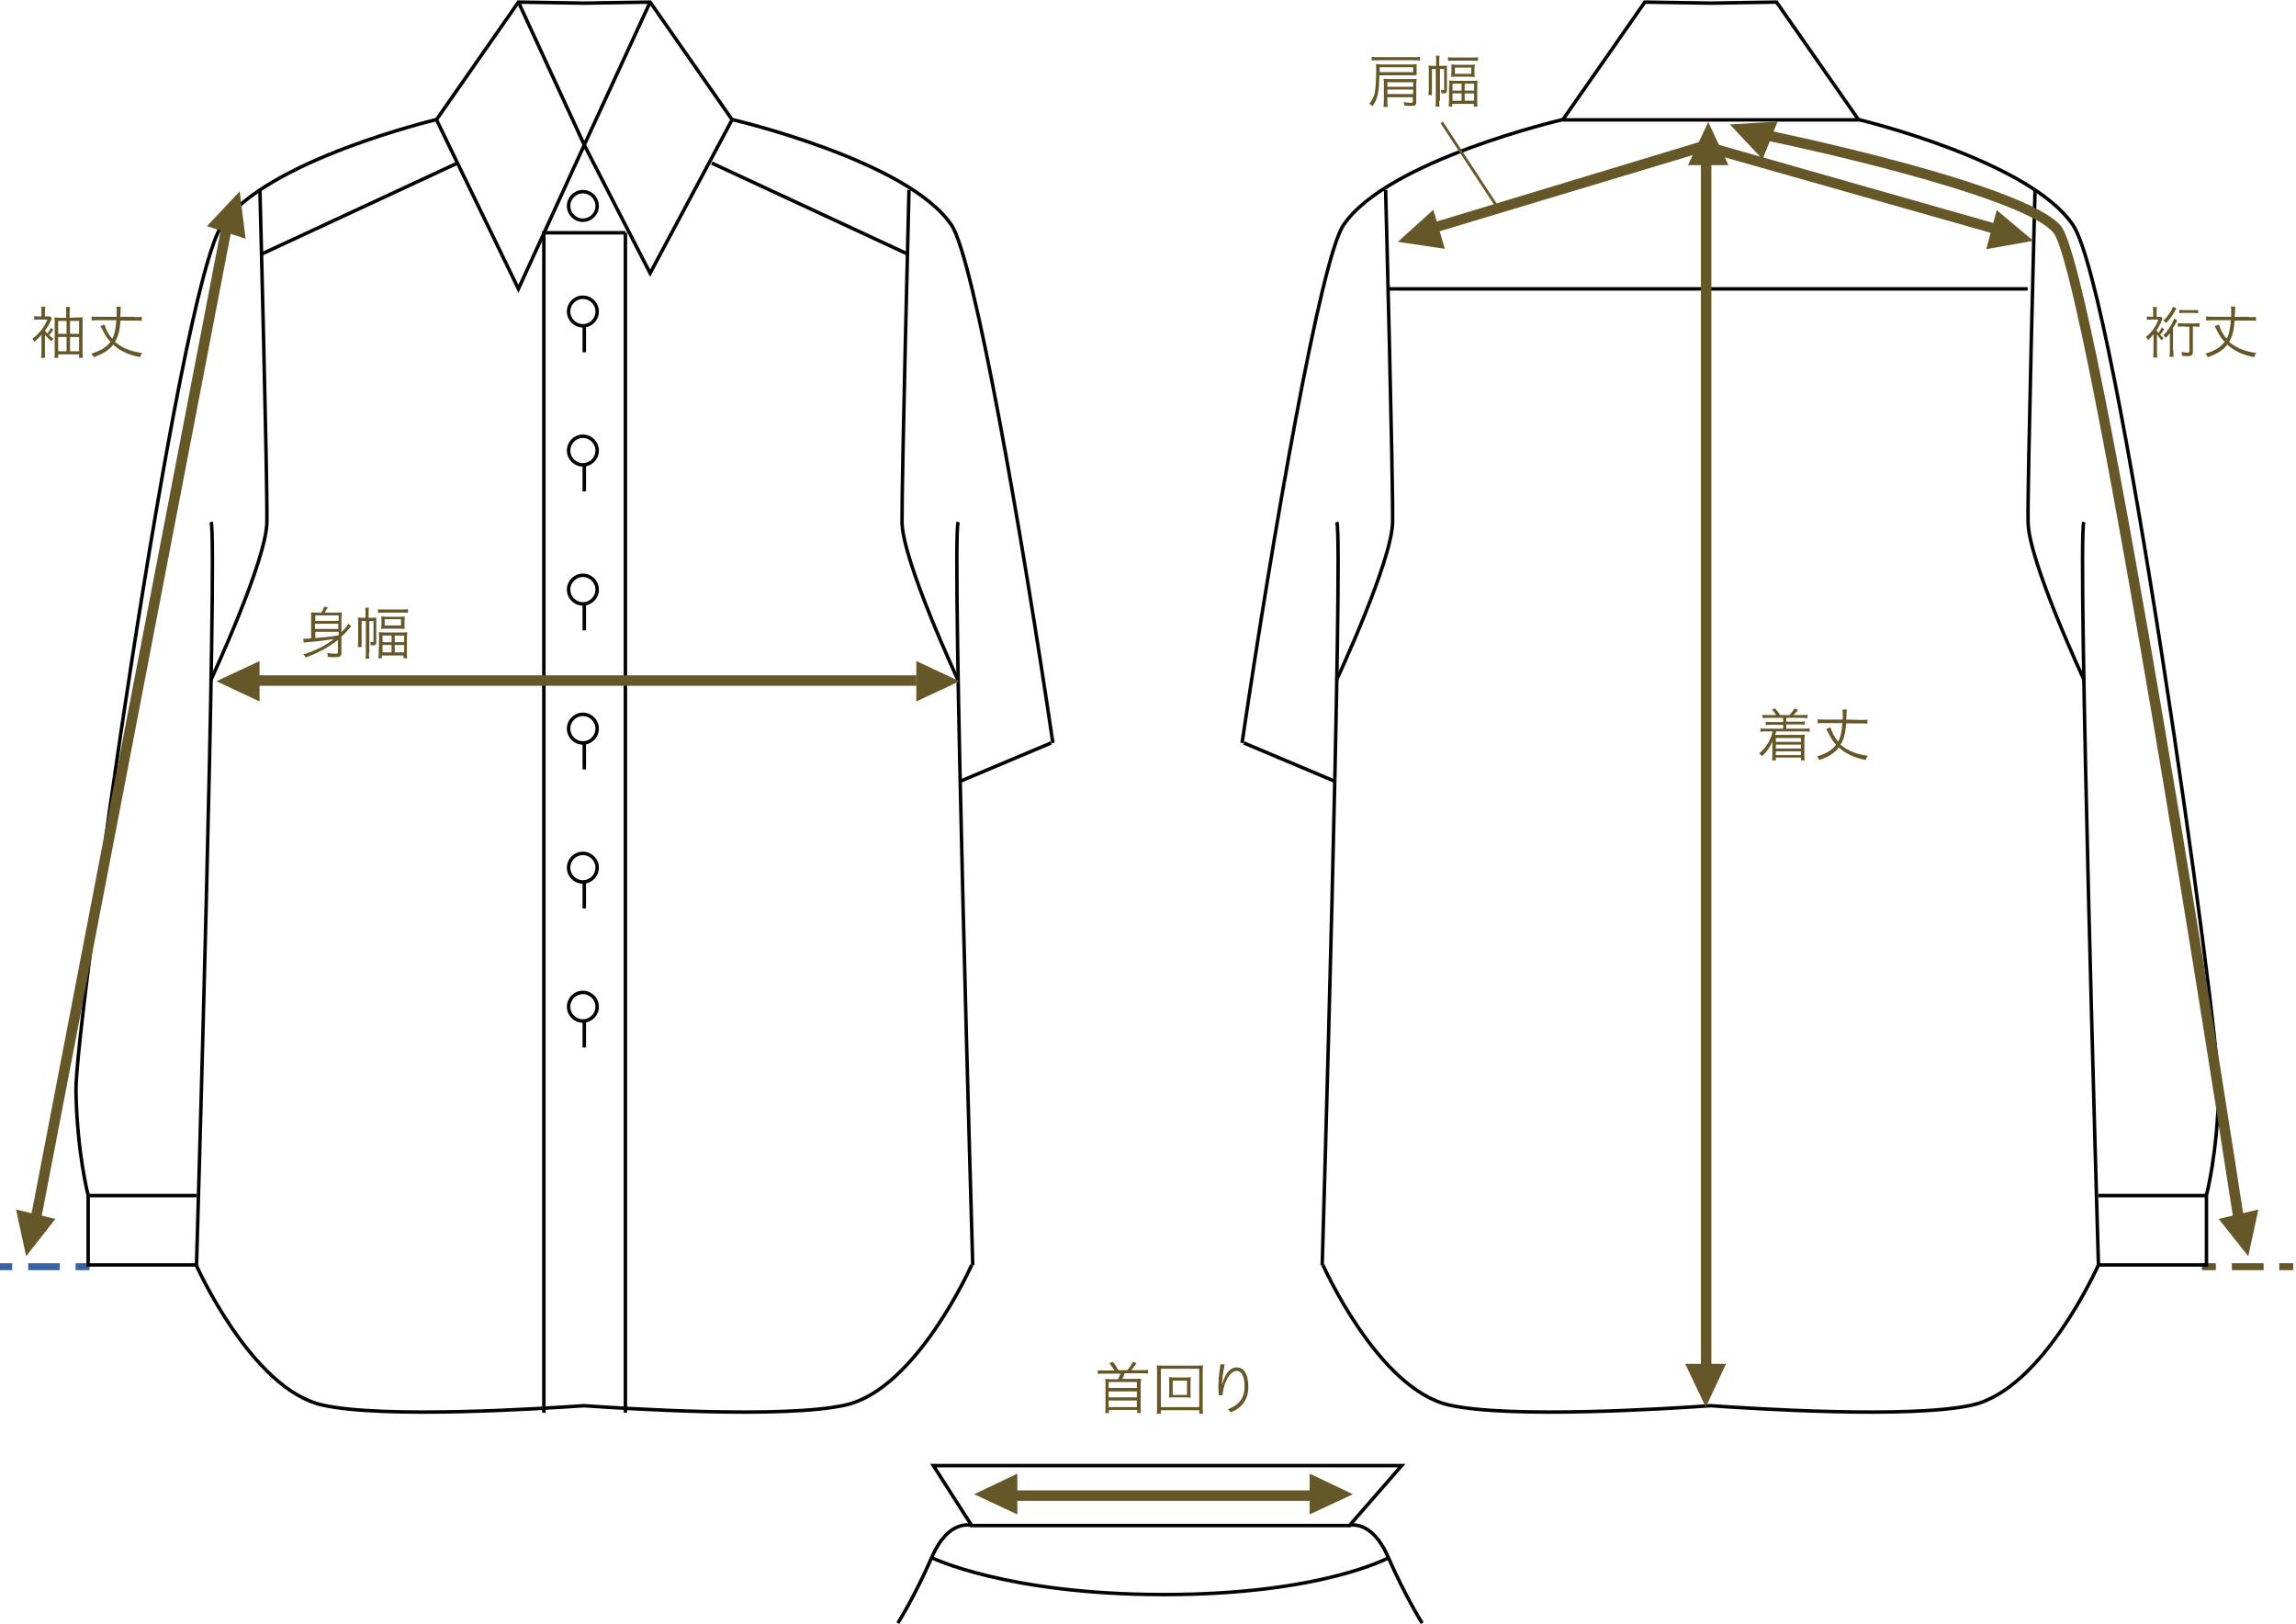 <?xml version="1.0" encoding="utf-8"?>
<!-- Generator: Adobe Illustrator 27.7.0, SVG Export Plug-In . SVG Version: 6.00 Build 0)  -->
<svg version="1.1" id="Layer_1" xmlns="http://www.w3.org/2000/svg" xmlns:xlink="http://www.w3.org/1999/xlink" x="0px" y="0px"
	 viewBox="0 0 659 466" style="enable-background:new 0 0 659 466;" xml:space="preserve">
<style type="text/css">
	.st0{fill:#665729;}
	.st1{fill:none;stroke:#3862A4;stroke-width:2;stroke-miterlimit:10;}
	.st2{fill:none;stroke:#3862A4;stroke-width:2;stroke-miterlimit:10;stroke-dasharray:9.072,4.536;}
	.st3{fill:none;stroke:#010101;stroke-miterlimit:10;}
	.st4{enable-background:new    ;}
</style>
<g>
	<g>
		<g>
			<rect x="632" y="362.5" class="st0" width="4" height="2"/>
			<rect x="640.6" y="362.5" class="st0" width="9.1" height="2"/>
			<rect x="654.2" y="362.5" class="st0" width="4" height="2"/>
		</g>
	</g>
	<g>
		<g>
			<line class="st1" x1="-0.5" y1="363.5" x2="3.5" y2="363.5"/>
			<line class="st2" x1="8.1" y1="363.5" x2="19.4" y2="363.5"/>
			<line class="st1" x1="21.7" y1="363.5" x2="25.7" y2="363.5"/>
		</g>
	</g>
	<g>
		<g>
			<path class="st3" d="M302.2,213.2c-8.8-59.5-22.6-139-29.1-148.6c-12.5-18.6-63-30.3-63-30.3L186.6,0.6l-18.9,0.3l-18.9-0.3
				l-23.5,33.7c0,0-49.1,11.7-61.6,30.3C51.1,83.2,21.5,295.2,21.8,313s3.5,30,3.5,30v20h31c0,0,15.8,35.6,36.2,40.2
				c17.7,4,63.5,1,75.1,0.2c11.6,0.8,57.4,3.8,75.1-0.2c20.4-4.6,36.2-40.2,36.2-40.2"/>
			<polyline class="st3" points="148.8,0.6 167.7,41.6 186.6,0.6 			"/>
			<polyline class="st3" points="125.3,34.4 148.8,82.9 167.7,41.6 186.6,78.4 210.1,34.4 			"/>
			<g>
				<path class="st3" d="M56.4,363.1c0,0,6.1-207.8,4.2-213.3"/>
				<path class="st3" d="M74.6,54.5c0,0,2.2,84.3,2,95.3c-0.1,11.1-16.1,45.4-16.1,45.4"/>
				<polyline class="st3" points="156.1,405.4 156.1,66.8 179.5,66.8 				"/>
				<line class="st3" x1="75.1" y1="72.9" x2="131.3" y2="46.8"/>
				<line class="st3" x1="25.4" y1="343.1" x2="56.4" y2="343.1"/>
			</g>
			<g>
				<path class="st3" d="M279.2,363.1c0,0-6.1-207.8-4.2-213.3"/>
				<path class="st3" d="M275,195.2c0,0-16-34.3-16.1-45.4s2-95.3,2-95.3"/>
				<line class="st3" x1="179.5" y1="66.8" x2="179.5" y2="405.4"/>
				<line class="st3" x1="260.5" y1="72.9" x2="204.3" y2="46.8"/>
				<path class="st3" d="M279.2,343.1"/>
			</g>
			<circle class="st3" cx="167.3" cy="59.1" r="4.1"/>
			<circle class="st3" cx="167.3" cy="89.4" r="4.1"/>
			<line class="st3" x1="167.7" y1="101.1" x2="167.7" y2="93.5"/>
			<circle class="st3" cx="167.3" cy="129.3" r="4.1"/>
			<line class="st3" x1="167.7" y1="141" x2="167.7" y2="133.4"/>
			<circle class="st3" cx="167.3" cy="169.2" r="4.1"/>
			<line class="st3" x1="167.7" y1="180.9" x2="167.7" y2="173.3"/>
			<circle class="st3" cx="167.3" cy="209.1" r="4.1"/>
			<line class="st3" x1="167.7" y1="220.8" x2="167.7" y2="213.2"/>
			<circle class="st3" cx="167.3" cy="249" r="4.1"/>
			<line class="st3" x1="167.7" y1="260.7" x2="167.7" y2="253.1"/>
			<circle class="st3" cx="167.3" cy="288.9" r="4.1"/>
			<line class="st3" x1="167.7" y1="300.6" x2="167.7" y2="293"/>
			<line class="st3" x1="275.6" y1="224.2" x2="301.7" y2="213.2"/>
		</g>
		<g>
			<path class="st3" d="M356.5,213.2c8.8-59.5,22.6-139,29.1-148.6c12.5-18.6,63-30.3,63-30.3l23.5-33.7L491,0.9l18.9-0.3l23.5,33.7
				c0,0,49.1,11.7,61.6,30.3s42.1,230.6,41.8,248.4s-3.5,30-3.5,30v20h-31c0,0-15.8,35.6-36.2,40.2c-17.7,4-63.5,1-75.1,0.2
				c-11.6,0.8-57.4,3.8-75.1-0.2c-20.4-4.6-36.2-40.2-36.2-40.2"/>
			<g>
				<path class="st3" d="M602.3,363.1c0,0-6.1-207.8-4.2-213.3"/>
				<path class="st3" d="M584.1,54.5c0,0-2.2,84.3-2,95.3c0.1,11.1,16.1,45.4,16.1,45.4"/>
				<line class="st3" x1="633.3" y1="343.1" x2="602.3" y2="343.1"/>
			</g>
			<g>
				<path class="st3" d="M379.5,363.1c0,0,6.1-207.8,4.2-213.3"/>
				<path class="st3" d="M397.7,54.5c0,0,2.2,84.3,2,95.3c-0.1,11.1-16.1,45.4-16.1,45.4"/>
				<path class="st3" d="M379.5,343.1"/>
			</g>
			<line class="st3" x1="383.1" y1="224.2" x2="357" y2="213.2"/>
			<line class="st3" x1="448.6" y1="34.4" x2="533.4" y2="34.4"/>
		</g>
		<line class="st3" x1="398.4" y1="82.9" x2="582" y2="82.9"/>
		<polygon class="st3" points="278.9,437.8 387.3,437.8 402.3,420.6 267.9,420.6 		"/>
		<path class="st3" d="M267.4,444.2"/>
		<path class="st3" d="M278.9,437.8c0,0-6.6-2.2-11.5,9.2c-5,11.4-9.7,18.8-9.7,18.8"/>
		<path class="st3" d="M387,437.8c0,0,6.6-2.2,11.5,9.2c5,11.4,9.7,18.8,9.7,18.8"/>
		<path class="st3" d="M267.4,447c0,0,21.4,10.6,66.7,10.6s64.5-10.6,64.5-10.6"/>
		<rect x="69" y="193.8" class="st0" width="194" height="3"/>
		<rect x="285.1" y="427.7" class="st0" width="95" height="3"/>
		<polygon class="st0" points="575.2,67.9 489.2,43.5 408.1,67.9 407.3,65.1 489.2,40.3 489.6,40.5 576,65.1 		"/>
		<rect x="488.2" y="41.9" class="st0" width="3" height="350.9"/>
		<g class="st4">
			<path class="st0" d="M97.2,183.5c-2.6,2.1-6.1,4-9.5,5.2c-0.1-0.3-0.4-0.7-0.7-0.9c3.1-0.9,6.3-2.4,8.8-4.4
				c-2,0.3-4.8,0.7-7.6,0.9c-0.4,0-0.7,0.1-1,0.1l-0.2-1.1c0.2,0,0.3,0,0.3,0c0.3,0,1.2,0,2-0.1v-6.1c0-0.5,0-1.1,0-1.4
				c0.3,0,0.7,0.1,1.4,0.1h1.5c0.3-0.4,0.7-1.1,0.8-1.7l1.1,0.2c-0.4,0.6-0.7,1.1-0.9,1.5h3.5c0.7,0,1.1,0,1.4-0.1
				c0,0.4-0.1,0.9-0.1,1.5v4.2c1-1,1.7-1.8,2-2.4l0.8,0.7c-0.1,0.1-0.3,0.3-0.5,0.6c-1.4,1.6-1.4,1.6-2.3,2.4v4.7
				c0,0.9-0.4,1.2-1.8,1.2c-0.5,0-1.3,0-2.1-0.1c0-0.3-0.1-0.7-0.2-1.1c0.9,0.1,1.7,0.2,2.3,0.2c0.7,0,0.8-0.1,0.8-0.5v-3.6H97.2z
				 M97.2,176.6h-6.7v1.6h6.7V176.6z M90.4,180.5h6.7V179h-6.7V180.5z M97.2,182.3v-1h-6.7v1.8C95,182.7,95,182.7,97.2,182.3
				L97.2,182.3z"/>
			<path class="st0" d="M105.9,187.3c0,0.8,0,1.3,0.1,1.7h-1.1c0.1-0.4,0.1-0.8,0.1-1.7v-9.1h-1.2v5.7c0,1,0,1.3,0,1.8h-1.1
				c0-0.3,0.1-1.2,0.1-1.8v-5.1c0-0.7,0-1.1-0.1-1.6c0.3,0,0.8,0.1,1.4,0.1h0.8V176c0-0.8,0-1.3-0.1-1.6h1.1
				c-0.1,0.3-0.1,0.8-0.1,1.6v1.3h0.9c0.5,0,0.9,0,1.3-0.1c0,0.3,0,0.7,0,1.5v5.5c0,0.8-0.2,1-1.1,1c-0.1,0-0.4,0-0.5,0
				c0-0.4,0-0.7-0.2-1h0.2c0.2,0,0.3,0.1,0.5,0.1s0.3,0,0.3-0.2v-5.9H106v9.1H105.9z M108.5,174.8c0.3,0.1,0.8,0.1,1.5,0.1h5.5
				c0.7,0,1.2,0,1.6-0.1v1.1c-0.4-0.1-0.8-0.1-1.6-0.1H110c-0.7,0-1.1,0-1.5,0.1V174.8z M108.8,183c0-0.7,0-1.3-0.1-1.6
				c0.5,0,0.8,0.1,1.6,0.1h5c0.8,0,1.1,0,1.6-0.1c0,0.4-0.1,0.9-0.1,1.6v4.1c0,0.7,0,1.5,0.1,1.8h-1.1v-0.8h-6.2v0.8h-1
				c0-0.3,0.1-1,0.1-1.8L108.8,183L108.8,183z M109.5,178.3c0-0.7,0-1-0.1-1.4c0.4,0,0.8,0.1,1.5,0.1h3.8c0.6,0,1.1,0,1.5-0.1
				c0,0.4-0.1,0.8-0.1,1.4v0.8c0,0.6,0,1.1,0.1,1.4c-0.3,0-0.8-0.1-1.6-0.1H111c-0.7,0-1.2,0-1.6,0.1c0-0.4,0.1-0.7,0.1-1.4V178.3z
				 M109.8,184.3h2.6v-1.9h-2.6V184.3z M109.8,187.2h2.6v-2.1h-2.6V187.2z M110.4,179.5h4.7v-1.8h-4.7V179.5z M113.3,184.3h2.7v-1.9
				h-2.7V184.3z M113.3,187.2h2.7v-2.1h-2.7V187.2z"/>
		</g>
		<g class="st4">
			<path class="st0" d="M319.8,393.2c-0.4-0.7-0.9-1.3-1.4-2l1-0.4c0.7,0.8,1.1,1.5,1.6,2.4h2.6c0.7-0.9,1.1-1.5,1.6-2.4l1,0.4
				c-0.6,0.9-1,1.5-1.5,2h3.2c0.6,0,1.3,0,1.6-0.1v1.1c-0.4-0.1-0.9-0.1-1.6-0.1h-5.1c-0.2,0.6-0.4,1.2-0.7,1.6h3.9
				c0.6,0,0.9,0,1.5-0.1c0,0.5-0.1,0.9-0.1,1.3v7.1c0,0.6,0,1.1,0.1,1.5h-1.1v-0.9h-8.1v0.9h-1.1c0.1-0.3,0.1-1,0.1-1.5v-7
				c0-0.4,0-0.9-0.1-1.3c0.6,0,0.8,0.1,1.5,0.1h2.2c0.3-0.5,0.5-1.1,0.7-1.6h-4.9c-0.7,0-1.2,0-1.6,0.1v-1.1c0.3,0.1,1,0.1,1.6,0.1
				h3.1V393.2z M318.2,396.6v1.7h8.1v-1.7H318.2z M318.2,399.3v1.7h8.1v-1.7H318.2z M318.2,401.9v1.9h8.1v-1.9H318.2z"/>
			<path class="st0" d="M344.2,405.7v-1h-11v1H332c0.1-0.4,0.1-1,0.1-1.9v-10c0-0.9,0-1.4-0.1-2c0.6,0.1,1.1,0.1,1.9,0.1h9.5
				c0.8,0,1.3,0,1.9-0.1c-0.1,0.5-0.1,1.2-0.1,2v10c0,0.9,0,1.6,0.1,1.9H344.2z M333.2,403.8h11v-11h-11V403.8z M340.1,395.3
				c0.8,0,1.3,0,1.7-0.1c0,0.3-0.1,0.7-0.1,1.2v3.5c0,0.6,0,0.9,0.1,1.2c-0.4,0-0.9-0.1-1.7-0.1h-2.9c-1,0-1.3,0-1.7,0.1
				c0-0.3,0.1-0.7,0.1-1.2v-3.5c0-0.5,0-0.9-0.1-1.2c0.3,0,0.9,0.1,1.7,0.1H340.1z M336.6,400.3h4.1v-4.1h-4.1V400.3z"/>
			<path class="st0" d="M352.5,404.4c3.3-1.3,4.7-3.3,4.7-6.5c0-3.3-1-4.5-2.3-4.5c-1.2,0-2.6,1.6-3.3,3.7c-0.4,1.1-0.6,2.2-0.7,3.3
				c-0.2,0-0.3,0-0.5,0s-0.4,0-0.6,0c0-0.8-0.1-1.5-0.1-2.2c0-1.3,0.1-3.6,0.6-6.7c0.1,0,0.1,0,0.2,0c0.3,0,0.6,0,1,0.1
				c-0.5,2.4-0.7,4.3-0.8,5.5h0.1c1.1-3.5,2.6-4.7,4.1-4.7c1.9,0,3.4,1.6,3.4,5.6c0,3.6-1.8,6.1-5.1,7.3L352.5,404.4z"/>
		</g>
		<g class="st4">
			<path class="st0" d="M395.9,21.6c-0.1,5-0.4,6.7-2,8.9c-0.2-0.3-0.5-0.5-0.9-0.7c0.9-1.1,1.3-2,1.6-3.2c0.2-1.2,0.4-3.6,0.4-6.4
				c0-0.8,0-1.2-0.1-1.8c0.4,0,1,0.1,1.8,0.1h8.4c0.8,0,1.1,0,1.5-0.1c0,0.2,0,0.6,0,1v1.2c0,0.4,0,0.8,0,1c-0.4,0-0.6,0-1.5,0
				H395.9z M407.6,17.4c-0.4-0.1-0.9-0.1-1.8-0.1h-10.3c-0.8,0-1.4,0-1.8,0.1v-1.1c0.5,0.1,1.1,0.1,1.8,0.1h10.3
				c0.8,0,1.3,0,1.8-0.1V17.4z M405.6,20.7v-1.4H396v0.6c0,0.5,0,0.6,0,0.8H405.6z M398.2,27.9v1c0,0.7,0,1.3,0.1,1.8h-1.2
				c0-0.4,0.1-0.9,0.1-1.8V24c0-0.6,0-1-0.1-1.4c0.3,0,0.9,0.1,1.5,0.1h6.5c0.7,0,1,0,1.5-0.1c0,0.3-0.1,0.9-0.1,1.5v5.2
				c0,0.9-0.3,1.1-1.5,1.1c-0.5,0-1.2,0-1.9-0.1c0-0.3-0.1-0.6-0.2-1c0.9,0.1,1.4,0.2,2,0.2c0.5,0,0.6-0.1,0.6-0.3v-1.3
				C405.5,27.9,398.2,27.9,398.2,27.9z M405.6,23.6h-7.4v1.3h7.4V23.6z M398.2,25.7V27h7.4v-1.3H398.2z"/>
			<path class="st0" d="M413.1,28.9c0,0.8,0,1.3,0.1,1.7H412c0.1-0.4,0.1-0.8,0.1-1.7v-9.1H411v5.7c0,1,0,1.3,0,1.8h-1
				c0-0.3,0.1-1.2,0.1-1.8v-5.1c0-0.7,0-1.1-0.1-1.6c0.3,0,0.8,0.1,1.4,0.1h0.8v-1.3c0-0.8,0-1.3-0.1-1.6h1.1
				c-0.1,0.3-0.1,0.8-0.1,1.6v1.3h0.9c0.5,0,0.9,0,1.3-0.1c0,0.3,0,0.7,0,1.5v5.5c0,0.8-0.2,1-1.1,1c-0.1,0-0.4,0-0.5,0
				c0-0.4,0-0.7-0.2-1h0.2c0.2,0,0.3,0.1,0.5,0.1s0.3,0,0.3-0.2v-5.9h-1.2v9.1H413.1z M415.6,16.4c0.3,0.1,0.8,0.1,1.5,0.1h5.5
				c0.7,0,1.2,0,1.6-0.1v1.1c-0.4-0.1-0.8-0.1-1.6-0.1h-5.5c-0.7,0-1.1,0-1.5,0.1V16.4z M416,24.7c0-0.7,0-1.3-0.1-1.6
				c0.5,0,0.8,0.1,1.6,0.1h5c0.8,0,1.1,0,1.6-0.1c0,0.4-0.1,0.9-0.1,1.6v4.1c0,0.7,0,1.5,0.1,1.8H423v-0.8h-6.2v0.8h-1
				c0-0.3,0.1-1,0.1-1.8v-4.1H416z M416.6,19.9c0-0.7,0-1-0.1-1.4c0.4,0,0.8,0.1,1.5,0.1h3.8c0.6,0,1.1,0,1.5-0.1
				c0,0.4-0.1,0.8-0.1,1.4v0.8c0,0.6,0,1.1,0.1,1.4c-0.3,0-0.8-0.1-1.6-0.1h-3.6c-0.7,0-1.2,0-1.6,0.1c0-0.4,0.1-0.7,0.1-1.4
				L416.6,19.9L416.6,19.9z M416.9,26h2.6v-2h-2.6V26z M416.9,28.9h2.6v-2.1h-2.6V28.9z M417.6,21.2h4.7v-1.8h-4.7V21.2z M420.4,26
				h2.7v-2h-2.7V26z M420.4,28.9h2.7v-2.1h-2.7V28.9z"/>
		</g>
		<g class="st4">
			<path class="st0" d="M507.5,206c-0.7,0-1.1,0-1.6,0.1v-1c0.4,0.1,0.8,0.1,1.6,0.1h2.3c-0.3-0.5-0.8-1.1-1.2-1.6l0.9-0.3
				c0.5,0.6,1,1.2,1.4,1.9h2.7c0.5-0.5,1.1-1.3,1.5-1.9l1,0.4c-0.5,0.7-1,1.2-1.4,1.5h2.5c0.7,0,1.2,0,1.6-0.1v1
				c-0.4-0.1-0.9-0.1-1.6-0.1h-4.5v1.1h3.9c0.7,0,1.1,0,1.4-0.1v1c-0.4-0.1-0.7-0.1-1.4-0.1h-3.9v1.2h5.1c0.7,0,1.2,0,1.6-0.1v1
				c-0.4-0.1-0.9-0.1-1.6-0.1h-8c-0.1,0.5-0.2,0.7-0.3,1h7c0.5,0,1,0,1.5-0.1c0,0.4-0.1,0.8-0.1,1.3v4.6c0,0.5,0,1.1,0.1,1.5h-1.1
				v-0.8h-7.2v0.8h-1.1c0.1-0.4,0.1-0.8,0.1-1.4v-2.4c0-1.1,0-1.5,0.1-1.8c-0.8,1.9-1.8,3.3-3.1,4.4c-0.2-0.3-0.5-0.6-0.8-0.8
				c1.9-1.5,3.3-3.7,3.9-6.3h-1.9c-0.8,0-1.2,0-1.6,0.1v-1c0.4,0.1,0.9,0.1,1.6,0.1h4.9V208h-3.6c-0.7,0-1.1,0-1.4,0.1v-1
				c0.3,0.1,0.8,0.1,1.4,0.1h3.6V206H507.5z M509.7,211.8v1.1h7.2v-1.1H509.7z M509.7,213.7v1.1h7.2v-1.1H509.7z M509.7,215.6v1.1
				h7.2v-1.1H509.7z"/>
			<path class="st0" d="M534,206.6c0.9,0,1.7,0,2-0.1v1.2c-0.4-0.1-1.1-0.1-2-0.1h-4.1c-0.2,2.8-0.7,4.6-1.6,6.1
				c2,1.7,4.3,2.7,7.8,3.2c-0.3,0.4-0.4,0.6-0.6,1.2c-3.2-0.6-5.8-1.8-7.7-3.6c-1.2,1.6-3,2.7-5.6,3.6c-0.2-0.4-0.4-0.7-0.7-1
				c2.8-0.9,4.3-1.8,5.5-3.4c-1.1-1.2-1.4-1.7-2.5-3.9c-0.1-0.2-0.2-0.3-0.3-0.6l1.2-0.5c0.3,1.3,1.2,3,2.2,4.1
				c0.7-1.2,1-2.8,1.2-5.3h-5.1c-0.9,0-1.6,0-2,0.1v-1.2c0.4,0.1,1.1,0.1,2,0.1h5.2c0-0.6,0-1,0-1.5c0-0.6,0-1-0.1-1.4h1.3
				c-0.1,0.3-0.1,0.6-0.1,1.3c0,0.6,0,1-0.1,1.6L534,206.6L534,206.6z"/>
		</g>
		<g class="st4">
			<path class="st0" d="M619.1,100.9c0,0.6,0,1.4,0.1,1.7H618c0-0.3,0.1-1.1,0.1-1.7v-5c-0.6,0.8-1,1.2-1.6,1.7
				c-0.1-0.3-0.4-0.7-0.6-0.9c1.6-1.2,2.9-3,3.6-5h-2.1c-0.5,0-1,0-1.2,0.1v-1c0.2,0,0.7,0.1,1.2,0.1h0.6v-1.6c0-0.5,0-0.9-0.1-1.2
				h1.2c-0.1,0.3-0.1,0.6-0.1,1.2v1.6h0.3c0.5,0,0.7,0,1,0l0.4,0.5c-0.1,0.2-0.1,0.2-0.1,0.3c0,0,0,0.1-0.1,0.2l-0.4,0.9
				c-0.3,0.6-0.6,1.2-1.1,2l0,0c0.2,0.3,0.3,0.5,0.5,0.7c0.4-0.4,0.7-1,1-1.5l0.7,0.5c-0.5,0.7-0.7,1-1.2,1.6c0.3,0.3,0.5,0.5,1,0.9
				c-0.2,0.2-0.4,0.4-0.5,0.7c-0.5-0.5-1-1.1-1.4-1.8L619.1,100.9L619.1,100.9z M624.7,88.5c-0.1,0.1-0.1,0.2-0.3,0.5
				c-0.8,1.5-1.6,2.6-2.7,3.7c-0.3-0.4-0.4-0.4-0.8-0.7c1.1-0.9,2.4-2.8,2.8-4L624.7,88.5z M623.8,100.5c0,0.9,0,1.5,0.1,1.9h-1.2
				c0.1-0.5,0.1-1,0.1-1.9v-3.4c0-0.6,0-1,0-1.5l-0.1,0.1l-0.2,0.3c-0.4,0.5-0.5,0.6-0.9,1c-0.2-0.3-0.4-0.6-0.7-0.8
				c1.1-0.9,2.7-3.4,3.1-4.8l0.9,0.5c-0.1,0.1-0.1,0.1-0.1,0.2l-0.1,0.3c-0.4,0.8-0.6,1.1-1,1.7v6.4H623.8z M626.5,93.7
				c-0.6,0-1.1,0-1.4,0.1v-1.1c0.3,0.1,0.7,0.1,1.4,0.1h3.4c0.6,0,1,0,1.4-0.1v1.1c-0.3,0-0.8-0.1-1.4-0.1h-0.5v7.2
				c0,1-0.4,1.3-1.5,1.3c-0.5,0-1,0-1.6-0.1c0-0.4-0.1-0.8-0.2-1.1c0.7,0.1,1.3,0.2,1.7,0.2c0.5,0,0.6-0.1,0.6-0.4v-7L626.5,93.7
				L626.5,93.7z M625.5,88.9c0.2,0,0.8,0.1,1.2,0.1h2.9c0.6,0,1,0,1.3-0.1v1c-0.3,0-0.7-0.1-1.3-0.1h-2.9c-0.5,0-1,0-1.2,0.1V88.9z"
				/>
			<path class="st0" d="M645.5,91c0.9,0,1.7,0,2-0.1v1.2c-0.4-0.1-1.1-0.1-2-0.1h-4.1c-0.2,2.8-0.7,4.6-1.6,6.1
				c2,1.7,4.3,2.7,7.8,3.2c-0.3,0.4-0.4,0.6-0.6,1.2c-3.2-0.6-5.8-1.8-7.7-3.6c-1.2,1.6-3,2.7-5.6,3.6c-0.2-0.4-0.4-0.7-0.7-1
				c2.8-0.9,4.3-1.8,5.5-3.4c-1.1-1.2-1.4-1.7-2.5-3.9c-0.1-0.2-0.2-0.3-0.3-0.6l1.2-0.5c0.3,1.3,1.2,3,2.2,4.1
				c0.7-1.2,1-2.8,1.2-5.3h-5.1c-0.9,0-1.6,0-2,0.1v-1.2c0.4,0.1,1.1,0.1,2,0.1h5.2c0-0.6,0-1,0-1.5c0-0.6,0-1-0.1-1.4h1.3
				c-0.1,0.3-0.1,0.6-0.1,1.3c0,0.6,0,1-0.1,1.6h4.1V91z"/>
		</g>
		<g class="st4">
			<path class="st0" d="M15.3,94.6c-0.3,0.5-0.8,1.2-1.2,1.6c0.4,0.4,0.6,0.5,1.2,1c-0.2,0.2-0.4,0.5-0.5,0.8
				c-0.7-0.6-1.4-1.3-1.9-1.9c0,0.7,0,0.8,0,1v3.6c0,1.2,0,1.8,0.1,2h-1.2c0-0.2,0.1-1,0.1-2v-3.5c0-0.2,0-0.6,0-1.1
				c-0.8,0.9-1.3,1.4-2.1,2c-0.1-0.3-0.3-0.7-0.5-0.9c1.8-1.3,3.5-3.4,4.3-5.5h-2.4c-0.8,0-1.2,0-1.4,0.1v-1.1
				c0.3,0.1,0.6,0.1,1.4,0.1h0.7v-1.5c0-0.6,0-1-0.1-1.3H13c0,0.3-0.1,0.8-0.1,1.3v1.5h0.5c0.6,0,0.9,0,1.1,0l0.4,0.6
				c0,0.1-0.1,0.2-0.1,0.2c-0.1,0.1-0.1,0.3-0.2,0.4c-0.5,1.1-0.8,1.7-1.7,2.9c0.2,0.2,0.3,0.4,0.7,0.8c0.4-0.5,0.8-1.1,1.1-1.6
				L15.3,94.6z M22.2,91.1c0.7,0,1.2,0,1.5-0.1c0,0.3,0,0.5,0,1.6v8c0,0.8,0,1.6,0.1,2.1h-1.1v-1h-6v1h-1.1c0.1-0.4,0.1-0.8,0.1-2
				v-8c0-0.8,0-1.2-0.1-1.6c0.3,0,0.8,0.1,1.5,0.1H19v-1.5c0-0.7,0-1.3-0.1-1.6h1.2c-0.1,0.4-0.1,1-0.1,1.6v1.5L22.2,91.1L22.2,91.1
				z M16.7,92.1v3.7h2.4v-3.7H16.7z M16.7,96.7v4.1h2.4v-4.1H16.7z M22.7,95.8v-3.7h-2.6v3.7H22.7z M22.7,100.8v-4.1h-2.6v4.1H22.7z
				"/>
			<path class="st0" d="M38.7,91c0.9,0,1.7,0,2-0.1v1.2c-0.4-0.1-1.1-0.1-2-0.1h-4.1c-0.2,2.8-0.7,4.6-1.6,6.1
				c2,1.7,4.3,2.7,7.8,3.2c-0.3,0.4-0.4,0.6-0.6,1.2c-3.2-0.6-5.8-1.8-7.7-3.6c-1.2,1.6-3,2.7-5.6,3.6c-0.2-0.4-0.4-0.7-0.7-1
				c2.8-0.9,4.3-1.8,5.5-3.4c-1.1-1.2-1.4-1.7-2.5-3.9C29,94,29,93.9,28.8,93.6l1.2-0.5c0.3,1.3,1.2,3,2.2,4.1
				c0.7-1.2,1-2.8,1.2-5.3h-5.1c-0.9,0-1.6,0-2,0.1v-1.2c0.4,0.1,1.1,0.1,2,0.1h5.2c0-0.6,0-1,0-1.5c0-0.6,0-1-0.1-1.4h1.3
				c-0.1,0.3-0.1,0.6-0.1,1.3c0,0.6,0,1-0.1,1.6h4.2V91z"/>
		</g>
		<polygon class="st0" points="275.4,195.5 263,189.7 263,201.3 		"/>
		<polygon class="st0" points="62.1,195.5 74.5,201.3 74.5,189.7 		"/>
		<polygon class="st0" points="388.3,428.8 375.9,422.9 375.9,434.6 		"/>
		<polygon class="st0" points="279.6,428.8 292,434.6 292,422.9 		"/>
		<polygon class="st0" points="583.6,69.1 573.1,60.3 570.1,71.5 		"/>
		<polygon class="st0" points="401.2,69.4 414.7,71.4 411.4,60.2 		"/>
		<polygon class="st0" points="490.3,35 484.5,47.4 496.1,47.4 		"/>
		<polygon class="st0" points="489.6,403.8 495.4,391.4 483.7,391.4 		"/>
		<g>
			<path class="st0" d="M641,349.7c-11.6-75.5-43.4-273.4-51.7-283c-7.9-9.2-59-21.6-84.9-26.9l0.6-2.9c3.1,0.6,76,15.6,86.5,27.9
				C602.1,77,642.3,338.2,644,349.3L641,349.7z"/>
			<polygon class="st0" points="645.3,360.5 648.2,347.1 636.8,349.8 			"/>
			<polygon class="st0" points="496.5,35.7 505.9,45.7 510.2,34.9 			"/>
		</g>
		<g>
			
				<rect x="-108.3" y="204.5" transform="matrix(0.189 -0.982 0.982 0.189 -171.516 204.374)" class="st0" width="292.5" height="3"/>
			<polygon class="st0" points="7.5,360.5 4.6,347.1 15.9,349.8 			"/>
			<polygon class="st0" points="68.8,54.9 70.5,68.5 59.4,64.9 			"/>
		</g>
		
			<rect x="421.4" y="32.6" transform="matrix(0.836 -0.549 0.549 0.836 43.281 239.444)" class="st0" width="0.8" height="29.7"/>
	</g>
</g>
</svg>
